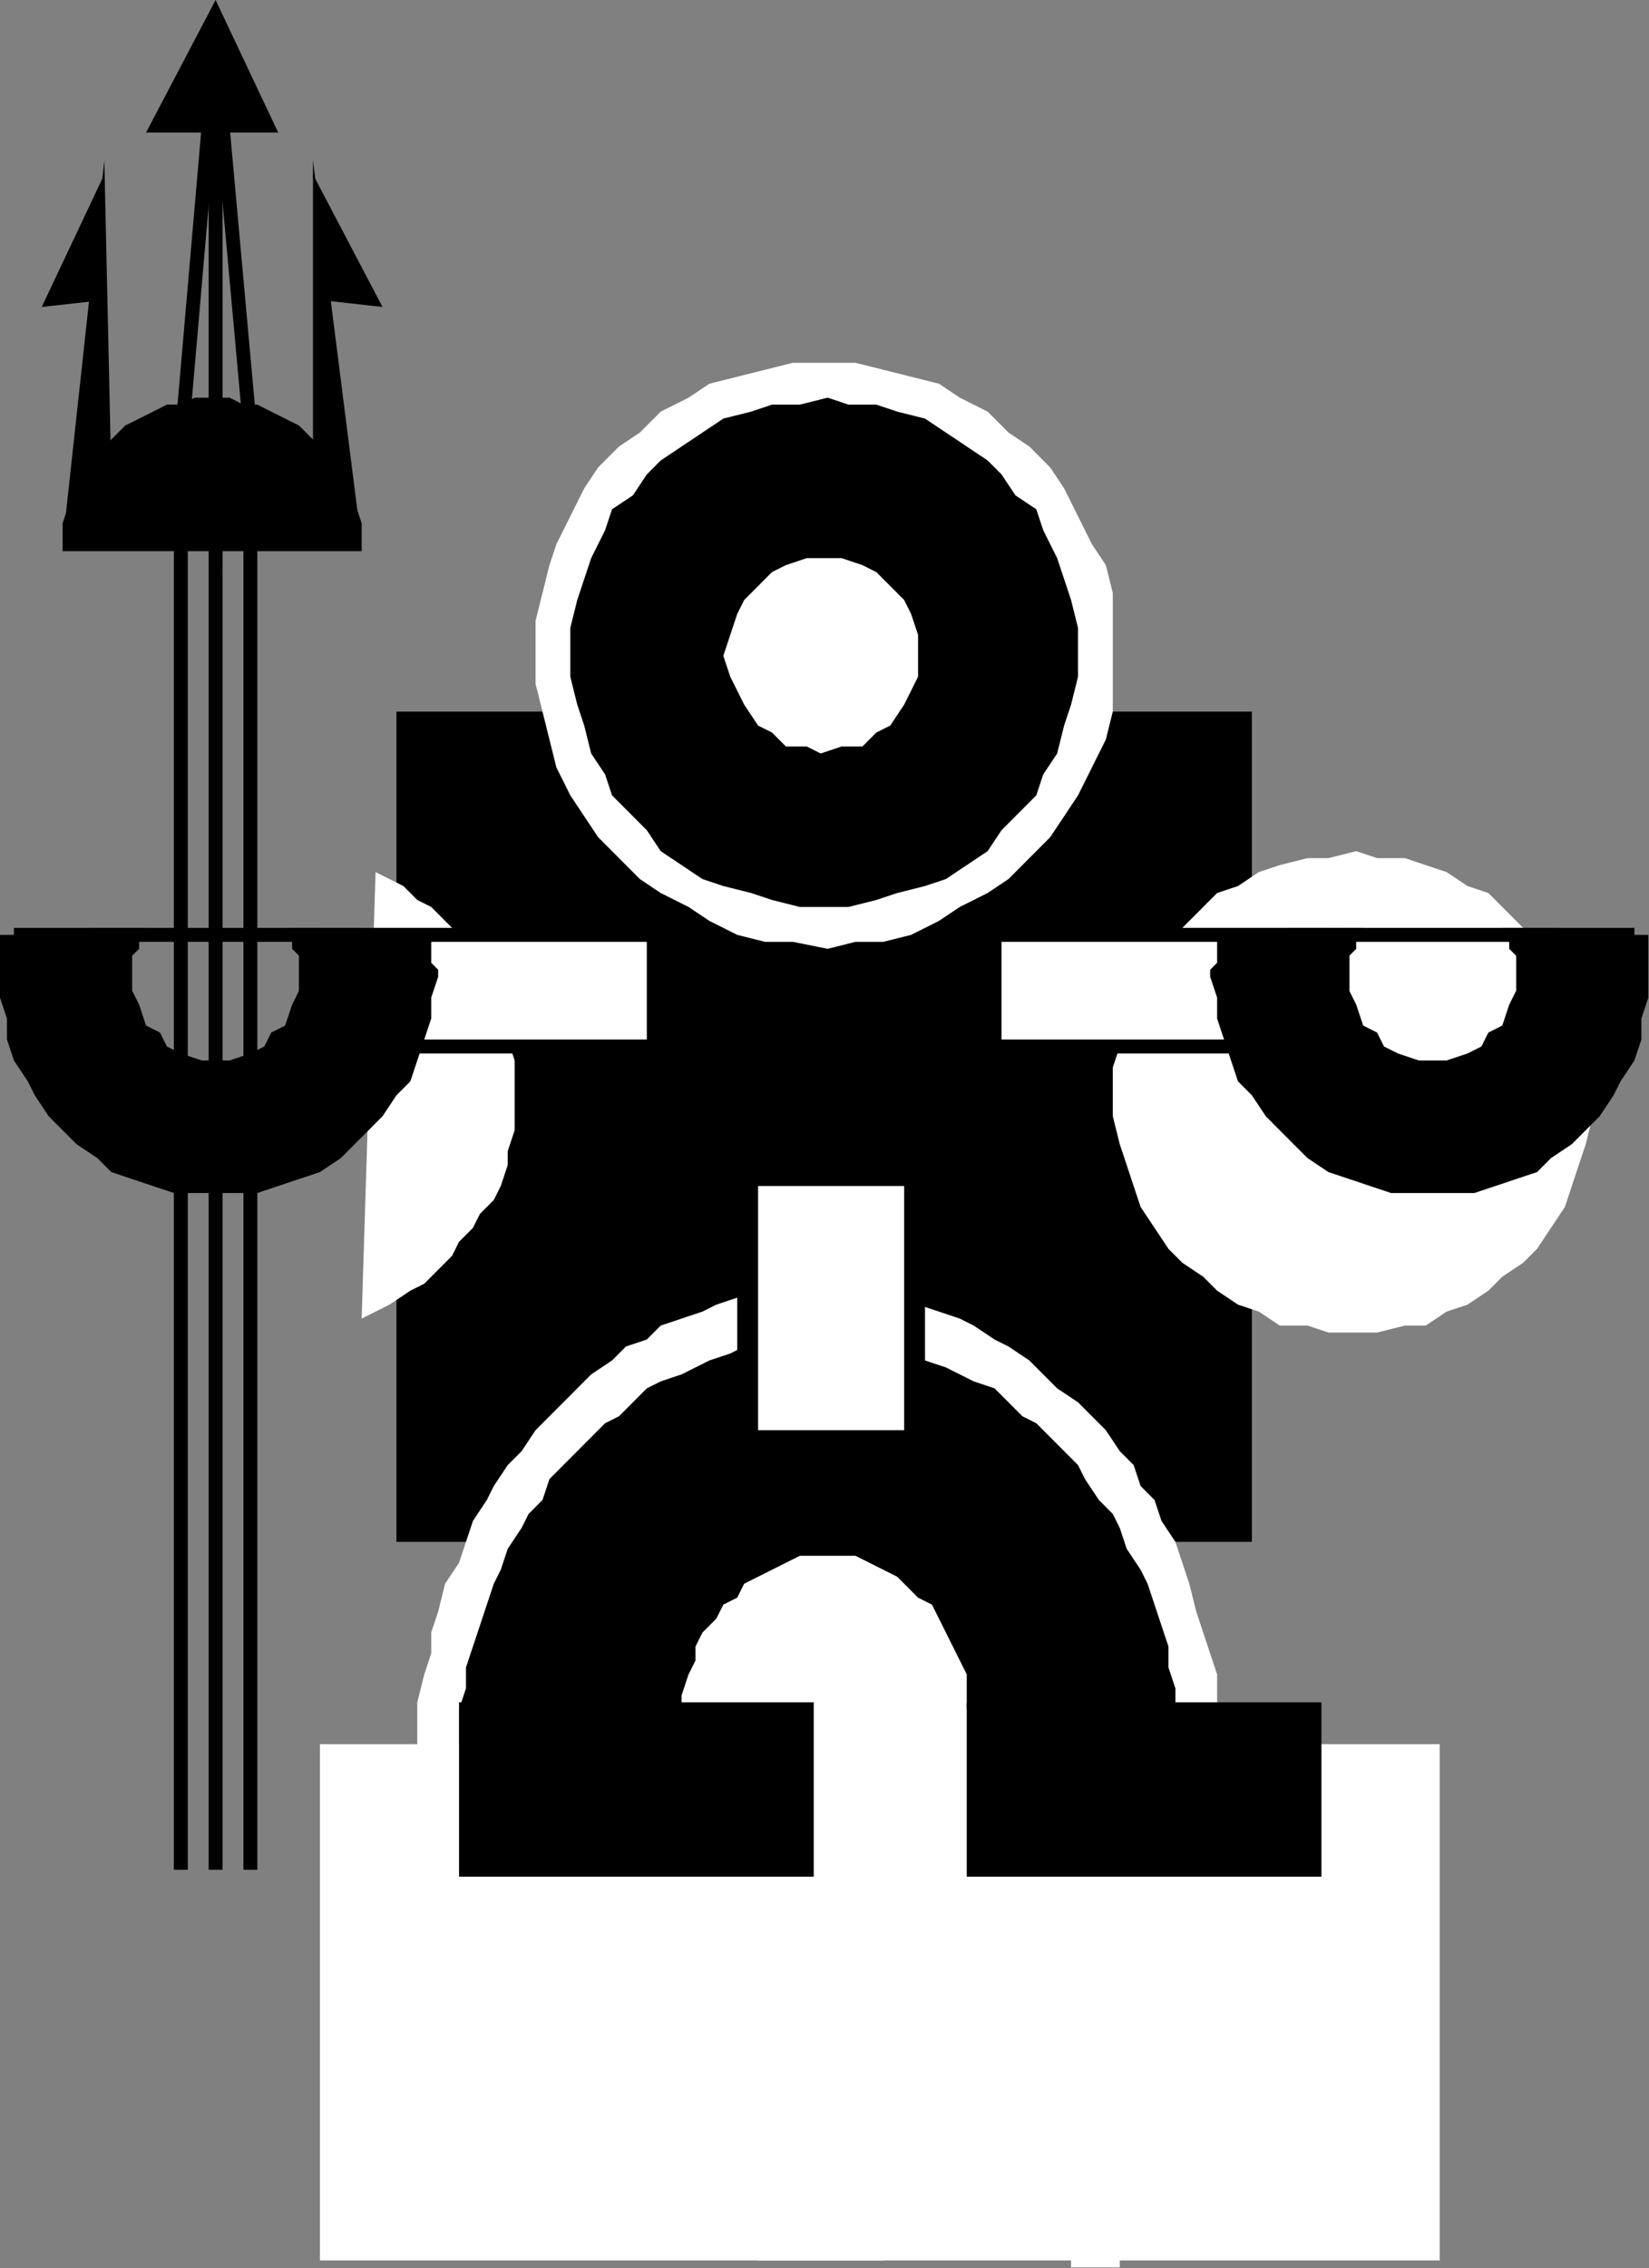 <?xml version="1.0" encoding="UTF-8" standalone="no"?>
<svg
   xmlns:dc="http://purl.org/dc/elements/1.1/"
   xmlns:cc="http://creativecommons.org/ns#"
   xmlns:rdf="http://www.w3.org/1999/02/22-rdf-syntax-ns#"
   xmlns:svg="http://www.w3.org/2000/svg"
   xmlns="http://www.w3.org/2000/svg"
   xmlns:sodipodi="http://sodipodi.sourceforge.net/DTD/sodipodi-0.dtd"
   xmlns:inkscape="http://www.inkscape.org/namespaces/inkscape"
   version="1.0"
   width="62.611mm"
   height="86.081mm"
   id="svg93"
   sodipodi:docname="FSA05601.WMF">
  <rect width="100%" height="100%" fill="#808080" stroke="none"/>
  <sodipodi:namedview
     pagecolor="#ffffff"
     bordercolor="#666666"
     borderopacity="1"
     objecttolerance="10"
     gridtolerance="10"
     guidetolerance="10"
     inkscape:pageopacity="0"
     inkscape:pageshadow="2"
     inkscape:window-width="640"
     inkscape:window-height="480"
     id="namedview95" />
  <defs
     id="defs3">
    <pattern
       id="WMFhbasepattern"
       patternUnits="userSpaceOnUse"
       width="6"
       height="6"
       x="0"
       y="0" />
  </defs>
  <path
     style="fill:#000000;fill-rule:nonzero;fill-opacity:1;stroke:none;"
     d="  M 26.948,64.049   L 26.948,64.049   L 30.94,18.014   L 28.944,18.014   L 24.952,64.049   L 24.952,64.049   L 24.952,64.049   L 24.952,64.049   L 24.952,64.049  z "
     id="path5" />
  <path
     style="fill:#000000;fill-rule:nonzero;fill-opacity:1;stroke:none;"
     d="  M 25.95,268.204   L 26.948,268.204   L 26.948,64.049   L 24.952,64.049   L 24.952,268.204   L 25.95,268.204  z "
     id="path7" />
  <path
     style="fill:#000000;fill-rule:nonzero;fill-opacity:1;stroke:none;"
     d="  M 31.938,82.063   L 31.938,82.063   L 31.938,79.06   L 31.938,76.058   L 31.938,74.056   L 31.938,71.054   L 31.938,69.053   L 31.938,67.051   L 31.938,65.05   L 31.938,63.048   L 31.938,61.047   L 31.938,59.045   L 31.938,57.043   L 31.938,56.043   L 31.938,54.041   L 31.938,52.04   L 31.938,51.039   L 31.938,49.037   L 31.938,47.036   L 31.938,46.035   L 31.938,44.034   L 31.938,43.033   L 31.938,41.031   L 31.938,39.03   L 31.938,38.029   L 31.938,36.027   L 31.938,34.026   L 31.938,32.024   L 31.938,30.023   L 31.938,28.021   L 31.938,26.02   L 31.938,23.018   L 31.938,21.016   L 31.938,18.014   L 29.942,18.014   L 29.942,21.016   L 29.942,23.018   L 29.942,26.02   L 29.942,28.021   L 29.942,30.023   L 29.942,32.024   L 29.942,34.026   L 29.942,36.027   L 29.942,38.029   L 29.942,39.03   L 29.942,41.031   L 29.942,43.033   L 29.942,44.034   L 29.942,46.035   L 29.942,47.036   L 29.942,49.037   L 29.942,51.039   L 29.942,52.04   L 29.942,54.041   L 29.942,56.043   L 29.942,57.043   L 29.942,59.045   L 29.942,61.047   L 29.942,63.048   L 29.942,65.05   L 29.942,67.051   L 29.942,69.053   L 29.942,71.054   L 29.942,74.056   L 29.942,76.058   L 29.942,79.06   L 29.942,82.063   L 29.942,82.063  z "
     id="path9" />
  <path
     style="fill:#000000;fill-rule:nonzero;fill-opacity:1;stroke:none;"
     d="  M 31.938,268.204   L 31.938,256.195   L 31.938,245.187   L 31.938,235.179   L 31.938,225.172   L 31.938,216.165   L 31.938,207.158   L 31.938,199.152   L 31.938,191.146   L 31.938,184.14   L 31.938,178.136   L 31.938,171.13   L 31.938,165.126   L 31.938,160.122   L 31.938,155.118   L 31.938,150.114   L 31.938,145.111   L 31.938,140.107   L 31.938,136.104   L 31.938,132.101   L 31.938,128.098   L 31.938,124.095   L 31.938,120.092   L 31.938,117.089   L 31.938,113.086   L 31.938,110.084   L 31.938,106.081   L 31.938,102.078   L 31.938,99.076   L 31.938,95.072   L 31.938,91.069   L 31.938,86.066   L 31.938,82.063   L 29.942,82.063   L 29.942,86.066   L 29.942,91.069   L 29.942,95.072   L 29.942,99.076   L 29.942,102.078   L 29.942,106.081   L 29.942,110.084   L 29.942,113.086   L 29.942,117.089   L 29.942,120.092   L 29.942,124.095   L 29.942,128.098   L 29.942,132.101   L 29.942,136.104   L 29.942,140.107   L 29.942,145.111   L 29.942,150.114   L 29.942,155.118   L 29.942,160.122   L 29.942,165.126   L 29.942,171.13   L 29.942,178.136   L 29.942,184.14   L 29.942,191.146   L 29.942,199.152   L 29.942,207.158   L 29.942,216.165   L 29.942,225.172   L 29.942,235.179   L 29.942,245.187   L 29.942,256.195   L 29.942,268.204  z "
     id="path11" />
  <path
     style="fill:#000000;fill-rule:nonzero;fill-opacity:1;stroke:none;"
     d="  M 36.929,62.047   L 36.929,62.047   L 32.937,18.014   L 30.94,18.014   L 34.933,62.047   L 34.933,62.047   L 36.929,62.047   L 36.929,62.047   L 36.929,62.047  z "
     id="path13" />
  <path
     style="fill:#000000;fill-rule:nonzero;fill-opacity:1;stroke:none;"
     d="  M 35.931,268.204   L 36.929,268.204   L 36.929,62.047   L 34.933,62.047   L 34.933,268.204   L 35.931,268.204  z "
     id="path15" />
  <path
     style="fill:#000000;fill-rule:evenodd;fill-opacity:1;stroke:none;"
     d="  M 56.89,102.078   L 179.654,102.078   L 179.654,221.169   L 56.89,221.169   L 56.89,102.078  z "
     id="path17" />
  <path
     style="fill:#ffffff;fill-rule:evenodd;fill-opacity:1;stroke:none;"
     d="  M 118.771,52.04   L 122.763,52.04   L 126.756,53.04   L 130.748,54.041   L 134.74,55.042   L 137.734,57.043   L 141.727,59.045   L 144.721,62.047   L 147.715,64.049   L 150.709,67.051   L 152.706,70.053   L 154.702,74.056   L 156.698,78.06   L 158.694,81.062   L 159.692,85.065   L 159.692,89.068   L 159.692,94.072   L 159.692,98.075   L 159.692,102.078   L 158.694,106.081   L 156.698,110.084   L 154.702,114.087   L 152.706,117.089   L 150.709,120.092   L 147.715,123.094   L 144.721,126.096   L 141.727,128.098   L 137.734,130.099   L 134.74,132.101   L 130.748,134.102   L 126.756,135.103   L 122.763,135.103   L 118.771,136.104   L 113.781,135.103   L 109.788,135.103   L 105.796,134.102   L 101.804,132.101   L 98.81,130.099   L 94.817,128.098   L 91.823,126.096   L 88.829,123.094   L 85.835,120.092   L 83.838,117.089   L 81.842,114.087   L 79.846,110.084   L 78.848,106.081   L 77.85,102.078   L 76.852,98.075   L 76.852,94.072   L 76.852,89.068   L 77.85,85.065   L 78.848,81.062   L 79.846,78.06   L 81.842,74.056   L 83.838,70.053   L 85.835,67.051   L 88.829,64.049   L 91.823,62.047   L 94.817,59.045   L 98.81,57.043   L 101.804,55.042   L 105.796,54.041   L 109.788,53.04   L 113.781,52.04   L 118.771,52.04  z "
     id="path19" />
  <path
     style="fill:#ffffff;fill-rule:evenodd;fill-opacity:1;stroke:none;"
     d="  M 228.559,157.12   L 228.559,160.122   L 227.561,164.125   L 226.563,167.127   L 225.565,170.13   L 224.567,173.132   L 222.571,176.134   L 220.575,179.137   L 218.579,181.138   L 215.584,183.14   L 213.588,185.141   L 210.594,187.143   L 207.6,188.143   L 204.606,190.145   L 201.611,190.145   L 197.619,191.146   L 194.625,191.146   L 190.633,191.146   L 187.638,190.145   L 183.646,190.145   L 180.652,188.143   L 177.658,187.143   L 174.663,185.141   L 172.667,183.14   L 169.673,181.138   L 167.677,179.137   L 165.681,176.134   L 163.684,173.132   L 162.686,170.13   L 161.688,167.127   L 160.69,164.125   L 159.692,160.122   L 159.692,157.12   L 159.692,153.117   L 160.69,150.114   L 161.688,147.112   L 162.686,144.11   L 163.684,140.107   L 165.681,138.105   L 167.677,135.103   L 169.673,133.101   L 172.667,130.099   L 174.663,128.098   L 177.658,127.097   L 180.652,125.095   L 183.646,124.095   L 187.638,123.094   L 190.633,123.094   L 194.625,122.093   L 197.619,123.094   L 201.611,123.094   L 204.606,124.095   L 207.6,125.095   L 210.594,127.097   L 213.588,128.098   L 215.584,130.099   L 218.579,133.101   L 220.575,135.103   L 222.571,138.105   L 224.567,140.107   L 225.565,144.11   L 226.563,147.112   L 227.561,150.114   L 228.559,153.117   L 228.559,157.12  z "
     id="path21" />
  <path
     style="fill:#ffffff;fill-rule:evenodd;fill-opacity:1;stroke:none;"
     d="  M 73.858,157.12   L 73.858,159.121   L 73.858,162.124   L 72.86,165.126   L 72.86,167.127   L 71.861,170.13   L 70.863,172.131   L 68.867,174.133   L 67.869,176.134   L 65.873,178.136   L 64.875,180.137   L 62.879,182.139   L 60.883,184.14   L 58.886,185.141   L 55.892,187.143   L 53.896,188.143   L 51.9,189.144   L 53.896,125.095   L 55.892,126.096   L 57.888,127.097   L 59.885,129.098   L 61.881,130.099   L 63.877,132.101   L 65.873,134.102   L 66.871,136.104   L 68.867,138.105   L 69.865,140.107   L 70.863,142.108   L 71.861,144.11   L 72.86,147.112   L 72.86,149.114   L 73.858,152.116   L 73.858,154.118   L 73.858,157.12  z "
     id="path23" />
  <path
     style="fill:#000000;fill-rule:evenodd;fill-opacity:1;stroke:none;"
     d="  M 118.771,57.043   L 121.765,58.044   L 125.758,58.044   L 128.752,59.045   L 132.744,60.046   L 135.738,62.047   L 138.733,64.049   L 141.727,66.05   L 143.723,68.052   L 145.719,71.054   L 148.713,73.056   L 149.711,76.058   L 151.708,80.061   L 152.706,83.063   L 153.704,86.066   L 154.702,90.069   L 154.702,94.072   L 154.702,97.074   L 153.704,101.077   L 152.706,104.079   L 151.708,108.082   L 149.711,111.085   L 148.713,114.087   L 145.719,117.089   L 143.723,119.091   L 141.727,122.093   L 138.733,124.095   L 135.738,126.096   L 132.744,127.097   L 128.752,128.098   L 125.758,129.098   L 121.765,130.099   L 118.771,130.099   L 114.779,130.099   L 110.786,129.098   L 107.792,128.098   L 103.8,127.097   L 100.806,126.096   L 97.811,124.095   L 94.817,122.093   L 92.821,119.091   L 90.825,117.089   L 87.831,114.087   L 86.833,111.085   L 84.836,108.082   L 83.838,104.079   L 82.84,101.077   L 81.842,97.074   L 81.842,94.072   L 81.842,90.069   L 82.84,86.066   L 83.838,83.063   L 84.836,80.061   L 86.833,76.058   L 87.831,73.056   L 90.825,71.054   L 92.821,68.052   L 94.817,66.05   L 97.811,64.049   L 100.806,62.047   L 103.8,60.046   L 107.792,59.045   L 110.786,58.044   L 114.779,58.044   L 118.771,57.043  z "
     id="path25" />
  <path
     style="fill:#ffffff;fill-rule:evenodd;fill-opacity:1;stroke:none;"
     d="  M 117.773,185.141   L 120.767,185.141   L 123.761,185.141   L 126.756,185.141   L 128.752,186.142   L 131.746,187.143   L 134.74,188.143   L 137.734,189.144   L 139.731,190.145   L 142.725,192.147   L 144.721,193.147   L 147.715,195.149   L 149.711,197.15   L 151.708,199.152   L 154.702,201.153   L 156.698,203.155   L 158.694,205.156   L 160.69,208.159   L 162.686,210.16   L 163.684,213.163   L 165.681,215.164   L 166.679,218.166   L 168.675,221.169   L 169.673,224.171   L 170.671,227.173   L 171.669,231.176   L 172.667,234.179   L 173.665,237.181   L 174.663,240.183   L 174.663,244.186   L 175.661,247.188   L 175.661,251.192   L 175.661,254.194   L 175.661,258.197   L 175.661,262.2   L 174.663,265.202   L 174.663,268.204   L 173.665,272.208   L 172.667,275.21   L 171.669,278.212   L 170.671,282.215   L 169.673,285.217   L 168.675,288.22   L 166.679,291.222   L 165.681,294.224   L 163.684,296.226   L 162.686,299.228   L 160.69,301.23   L 158.694,304.232   L 156.698,306.233   L 154.702,308.235   L 151.708,310.237   L 149.711,312.238   L 147.715,314.24   L 144.721,316.241   L 142.725,317.242   L 139.731,319.243   L 137.734,320.244   L 134.74,321.245   L 131.746,322.246   L 128.752,323.246   L 126.756,324.247   L 123.761,324.247   L 120.767,324.247   L 117.773,324.247   L 114.779,324.247   L 111.785,324.247   L 108.79,324.247   L 105.796,323.246   L 102.802,322.246   L 100.806,321.245   L 97.811,320.244   L 94.817,319.243   L 92.821,317.242   L 89.827,316.241   L 87.831,314.24   L 84.836,312.238   L 82.84,310.237   L 80.844,308.235   L 78.848,306.233   L 76.852,304.232   L 74.856,301.23   L 72.86,299.228   L 70.863,296.226   L 69.865,294.224   L 67.869,291.222   L 66.871,288.22   L 65.873,285.217   L 63.877,282.215   L 62.879,278.212   L 61.881,275.21   L 61.881,272.208   L 60.883,268.204   L 59.885,265.202   L 59.885,262.2   L 59.885,258.197   L 59.885,254.194   L 59.885,251.192   L 59.885,247.188   L 59.885,244.186   L 60.883,240.183   L 61.881,237.181   L 61.881,234.179   L 62.879,231.176   L 63.877,227.173   L 65.873,224.171   L 66.871,221.169   L 67.869,218.166   L 69.865,215.164   L 70.863,213.163   L 72.86,210.16   L 74.856,208.159   L 76.852,205.156   L 78.848,203.155   L 80.844,201.153   L 82.84,199.152   L 84.836,197.15   L 87.831,195.149   L 89.827,193.147   L 92.821,192.147   L 94.817,190.145   L 97.811,189.144   L 100.806,188.143   L 102.802,187.143   L 105.796,186.142   L 108.79,185.141   L 111.785,185.141   L 114.779,185.141   L 117.773,185.141  z "
     id="path27" />
  <path
     style="fill:#000000;fill-rule:evenodd;fill-opacity:1;stroke:none;"
     d="  M 117.773,192.147   L 120.767,192.147   L 122.763,192.147   L 125.758,193.147   L 127.754,193.147   L 130.748,194.148   L 132.744,195.149   L 135.738,196.15   L 137.734,197.15   L 139.731,198.151   L 142.725,199.152   L 144.721,201.153   L 146.717,203.155   L 148.713,204.156   L 150.709,206.157   L 152.706,208.159   L 154.702,210.16   L 155.7,212.162   L 157.696,215.164   L 159.692,217.166   L 160.69,219.167   L 161.688,222.169   L 163.684,225.172   L 164.683,227.173   L 165.681,230.176   L 166.679,233.178   L 167.677,236.18   L 167.677,239.182   L 168.675,242.185   L 168.675,245.187   L 169.673,248.189   L 169.673,251.192   L 169.673,254.194   L 169.673,258.197   L 169.673,261.199   L 168.675,264.201   L 168.675,267.204   L 167.677,270.206   L 167.677,273.208   L 166.679,276.211   L 165.681,279.213   L 164.683,282.215   L 163.684,284.217   L 161.688,287.219   L 160.69,289.221   L 159.692,292.223   L 157.696,294.224   L 155.7,297.227   L 154.702,299.228   L 152.706,301.23   L 150.709,303.231   L 148.713,305.233   L 146.717,306.233   L 144.721,308.235   L 142.725,309.236   L 139.731,311.237   L 137.734,312.238   L 135.738,313.239   L 132.744,314.24   L 130.748,315.24   L 127.754,316.241   L 125.758,316.241   L 122.763,317.242   L 120.767,317.242   L 117.773,317.242   L 114.779,317.242   L 112.783,317.242   L 109.788,316.241   L 106.794,316.241   L 104.798,315.24   L 101.804,314.24   L 99.808,313.239   L 97.811,312.238   L 94.817,311.237   L 92.821,309.236   L 90.825,308.235   L 88.829,306.233   L 86.833,305.233   L 84.836,303.231   L 82.84,301.23   L 80.844,299.228   L 78.848,297.227   L 77.85,294.224   L 75.854,292.223   L 74.856,289.221   L 72.86,287.219   L 71.861,284.217   L 70.863,282.215   L 69.865,279.213   L 68.867,276.211   L 67.869,273.208   L 66.871,270.206   L 66.871,267.204   L 65.873,264.201   L 65.873,261.199   L 65.873,258.197   L 65.873,254.194   L 65.873,251.192   L 65.873,248.189   L 65.873,245.187   L 66.871,242.185   L 66.871,239.182   L 67.869,236.18   L 68.867,233.178   L 69.865,230.176   L 70.863,227.173   L 71.861,225.172   L 72.86,222.169   L 74.856,219.167   L 75.854,217.166   L 77.85,215.164   L 78.848,212.162   L 80.844,210.16   L 82.84,208.159   L 84.836,206.157   L 86.833,204.156   L 88.829,203.155   L 90.825,201.153   L 92.821,199.152   L 94.817,198.151   L 97.811,197.15   L 99.808,196.15   L 101.804,195.149   L 104.798,194.148   L 106.794,193.147   L 109.788,193.147   L 112.783,192.147   L 114.779,192.147   L 117.773,192.147  z "
     id="path29" />
  <path
     style="fill:#ffffff;fill-rule:evenodd;fill-opacity:1;stroke:none;"
     d="  M 117.773,80.061   L 120.767,80.061   L 123.761,81.062   L 125.758,82.063   L 127.754,84.064   L 129.75,86.066   L 130.748,88.067   L 131.746,91.069   L 131.746,94.072   L 131.746,97.074   L 130.748,99.076   L 129.75,101.077   L 127.754,104.079   L 125.758,105.08   L 123.761,107.082   L 120.767,107.082   L 117.773,108.082   L 115.777,107.082   L 112.783,107.082   L 110.786,105.08   L 108.79,104.079   L 106.794,101.077   L 105.796,99.076   L 104.798,97.074   L 103.8,94.072   L 104.798,91.069   L 105.796,88.067   L 106.794,86.066   L 108.79,84.064   L 110.786,82.063   L 112.783,81.062   L 115.777,80.061   L 117.773,80.061  z "
     id="path31" />
  <path
     style="fill:#ffffff;fill-rule:evenodd;fill-opacity:1;stroke:none;"
     d="  M 118.771,223.17   L 120.767,223.17   L 122.763,223.17   L 124.759,224.171   L 126.756,225.172   L 128.752,226.172   L 129.75,227.173   L 131.746,229.175   L 133.742,230.176   L 134.74,232.177   L 135.738,234.179   L 136.736,236.18   L 137.734,238.182   L 138.733,240.183   L 138.733,243.185   L 138.733,245.187   L 139.731,248.189   L 138.733,250.191   L 138.733,253.193   L 138.733,255.195   L 137.734,258.197   L 136.736,260.198   L 135.738,262.2   L 134.74,264.201   L 133.742,266.203   L 131.746,267.204   L 129.75,269.205   L 128.752,270.206   L 126.756,271.207   L 124.759,272.208   L 122.763,272.208   L 120.767,273.208   L 118.771,273.208   L 116.775,273.208   L 114.779,272.208   L 112.783,272.208   L 110.786,271.207   L 108.79,270.206   L 106.794,269.205   L 105.796,267.204   L 103.8,266.203   L 102.802,264.201   L 100.806,262.2   L 99.808,260.198   L 99.808,258.197   L 98.81,255.195   L 97.811,253.193   L 97.811,250.191   L 97.811,248.189   L 97.811,245.187   L 97.811,243.185   L 98.81,240.183   L 99.808,238.182   L 99.808,236.18   L 100.806,234.179   L 102.802,232.177   L 103.8,230.176   L 105.796,229.175   L 106.794,227.173   L 108.79,226.172   L 110.786,225.172   L 112.783,224.171   L 114.779,223.17   L 116.775,223.17   L 118.771,223.17  z "
     id="path33" />
  <path
     style="fill:#ffffff;fill-rule:evenodd;fill-opacity:1;stroke:none;"
     d="  M 45.911,250.191   L 206.602,250.191   L 206.602,324.247   L 45.911,324.247   L 45.911,250.191  z "
     id="path35" />
  <path
     style="fill:#000000;fill-rule:nonzero;fill-opacity:1;stroke:none;"
     d="  M 42.917,135.103   L 44.913,133.101   L 92.821,133.101   L 92.821,137.105   L 44.913,137.105   L 46.91,135.103   L 42.917,135.103   L 42.917,133.101   L 44.913,133.101  z "
     id="path37" />
  <path
     style="fill:#000000;fill-rule:nonzero;fill-opacity:1;stroke:none;"
     d="  M 44.913,151.115   L 42.917,149.114   L 42.917,135.103   L 46.91,135.103   L 46.91,149.114   L 44.913,147.112   L 44.913,151.115   L 42.917,151.115   L 42.917,149.114  z "
     id="path39" />
  <path
     style="fill:#000000;fill-rule:nonzero;fill-opacity:1;stroke:none;"
     d="  M 94.817,149.114   L 92.821,151.115   L 44.913,151.115   L 44.913,147.112   L 92.821,147.112   L 90.825,149.114   L 94.817,149.114   L 94.817,151.115   L 92.821,151.115  z "
     id="path41" />
  <path
     style="fill:#000000;fill-rule:nonzero;fill-opacity:1;stroke:none;"
     d="  M 92.821,133.101   L 94.817,135.103   L 94.817,149.114   L 90.825,149.114   L 90.825,135.103   L 92.821,137.105   L 92.821,133.101   L 94.817,133.101   L 94.817,135.103  z "
     id="path43" />
  <path
     style="fill:#ffffff;fill-rule:evenodd;fill-opacity:1;stroke:none;"
     d="  M 92.821,135.103   L 44.913,135.103   L 44.913,149.114   L 92.821,149.114   L 92.821,135.103  z "
     id="path45" />
  <path
     style="fill:#000000;fill-rule:nonzero;fill-opacity:1;stroke:none;"
     d="  M 193.627,135.103   L 191.631,133.101   L 143.723,133.101   L 143.723,137.105   L 191.631,137.105   L 189.634,135.103   L 193.627,135.103   L 193.627,133.101   L 191.631,133.101  z "
     id="path47" />
  <path
     style="fill:#000000;fill-rule:nonzero;fill-opacity:1;stroke:none;"
     d="  M 191.631,151.115   L 193.627,149.114   L 193.627,135.103   L 189.634,135.103   L 189.634,149.114   L 191.631,147.112   L 191.631,151.115   L 193.627,151.115   L 193.627,149.114  z "
     id="path49" />
  <path
     style="fill:#000000;fill-rule:nonzero;fill-opacity:1;stroke:none;"
     d="  M 141.727,149.114   L 143.723,151.115   L 191.631,151.115   L 191.631,147.112   L 143.723,147.112   L 145.719,149.114   L 141.727,149.114   L 141.727,151.115   L 143.723,151.115  z "
     id="path51" />
  <path
     style="fill:#000000;fill-rule:nonzero;fill-opacity:1;stroke:none;"
     d="  M 143.723,133.101   L 141.727,135.103   L 141.727,149.114   L 145.719,149.114   L 145.719,135.103   L 143.723,137.105   L 143.723,133.101   L 141.727,133.101   L 141.727,135.103  z "
     id="path53" />
  <path
     style="fill:#ffffff;fill-rule:evenodd;fill-opacity:1;stroke:none;"
     d="  M 143.723,135.103   L 191.631,135.103   L 191.631,149.114   L 143.723,149.114   L 143.723,135.103  z "
     id="path55" />
  <path
     style="fill:#000000;fill-rule:nonzero;fill-opacity:1;stroke:none;"
     d="  M 129.75,206.157   L 132.744,205.156   L 132.744,170.13   L 126.756,170.13   L 126.756,205.156   L 129.75,203.155   L 129.75,206.157   L 132.744,206.157   L 132.744,205.156  z "
     id="path57" />
  <path
     style="fill:#000000;fill-rule:nonzero;fill-opacity:1;stroke:none;"
     d="  M 105.796,205.156   L 108.79,206.157   L 129.75,206.157   L 129.75,203.155   L 108.79,203.155   L 111.785,205.156   L 105.796,205.156   L 105.796,206.157   L 108.79,206.157  z "
     id="path59" />
  <path
     style="fill:#000000;fill-rule:nonzero;fill-opacity:1;stroke:none;"
     d="  M 108.79,169.129   L 105.796,170.13   L 105.796,205.156   L 111.785,205.156   L 111.785,170.13   L 108.79,172.131   L 108.79,169.129   L 105.796,169.129   L 105.796,170.13  z "
     id="path61" />
  <path
     style="fill:#000000;fill-rule:nonzero;fill-opacity:1;stroke:none;"
     d="  M 132.744,170.13   L 129.75,169.129   L 108.79,169.129   L 108.79,172.131   L 129.75,172.131   L 126.756,170.13   L 132.744,170.13   L 132.744,169.129   L 129.75,169.129  z "
     id="path63" />
  <path
     style="fill:#ffffff;fill-rule:evenodd;fill-opacity:1;stroke:none;"
     d="  M 129.75,170.13   L 129.75,205.156   L 108.79,205.156   L 108.79,170.13   L 129.75,170.13  z "
     id="path65" />
  <path
     style="fill:#000000;fill-rule:evenodd;fill-opacity:1;stroke:none;"
     d="  M 65.873,244.186   L 116.775,244.186   L 116.775,269.205   L 65.873,269.205   L 65.873,244.186  z "
     id="path67" />
  <path
     style="fill:#000000;fill-rule:evenodd;fill-opacity:1;stroke:none;"
     d="  M 138.733,244.186   L 189.634,244.186   L 189.634,269.205   L 138.733,269.205   L 138.733,244.186  z "
     id="path69" />
  <path
     style="fill:#000000;fill-rule:evenodd;fill-opacity:1;stroke:none;"
     d="  M 40.921,133.101   L 40.921,134.102   L 41.919,135.103   L 41.919,135.103   L 41.919,136.104   L 42.917,137.105   L 42.917,138.105   L 42.917,139.106   L 42.917,140.107   L 42.917,142.108   L 41.919,144.11   L 40.921,147.112   L 38.925,148.113   L 37.927,150.114   L 35.931,151.115   L 32.937,152.116   L 30.94,152.116   L 28.944,152.116   L 25.95,151.115   L 23.954,150.114   L 22.956,148.113   L 20.96,147.112   L 19.962,144.11   L 18.963,142.108   L 18.963,140.107   L 18.963,139.106   L 18.963,138.105   L 18.963,137.105   L 19.962,136.104   L 19.962,135.103   L 19.962,135.103   L 20.96,134.102   L 20.96,133.101   L 20.96,133.101   L 19.962,133.101   L 18.963,133.101   L 17.965,133.101   L 15.969,133.101   L 14.971,133.101   L 12.975,133.101   L 10.979,134.102   L 8.983,134.102   L 6.987,134.102   L 4.99,134.102   L 3.992,134.102   L 1.996,134.102   L 0.998,134.102   L 0.998,134.102   L 0,134.102   L 0,134.102   L 0,135.103   L 0,136.104   L 0,137.105   L 0,137.105   L 0,138.105   L 0,139.106   L 0,140.107   L 0,143.109   L 0.998,146.111   L 0.998,149.114   L 1.996,152.116   L 3.992,155.118   L 4.99,157.12   L 6.987,160.122   L 8.983,162.124   L 10.979,164.125   L 13.973,166.127   L 15.969,168.128   L 18.963,169.129   L 21.958,170.13   L 24.952,171.13   L 27.946,171.13   L 30.94,171.13   L 33.935,171.13   L 36.929,171.13   L 39.923,170.13   L 42.917,169.129   L 45.911,168.128   L 48.906,166.127   L 50.902,164.125   L 52.898,162.124   L 54.894,160.122   L 56.89,157.12   L 58.886,155.118   L 59.885,152.116   L 60.883,149.114   L 61.881,146.111   L 61.881,143.109   L 62.879,140.107   L 62.879,139.106   L 61.881,138.105   L 61.881,138.105   L 61.881,137.105   L 61.881,136.104   L 61.881,136.104   L 61.881,135.103   L 61.881,134.102   L 61.881,134.102   L 60.883,134.102   L 59.885,134.102   L 58.886,134.102   L 56.89,134.102   L 54.894,134.102   L 53.896,134.102   L 51.9,134.102   L 49.904,134.102   L 47.908,134.102   L 45.911,133.101   L 43.915,133.101   L 42.917,133.101   L 41.919,133.101   L 40.921,133.101   L 40.921,133.101  z "
     id="path71" />
  <path
     style="fill:#000000;fill-rule:evenodd;fill-opacity:1;stroke:none;"
     d="  M 195.623,133.101   L 195.623,134.102   L 194.625,135.103   L 194.625,135.103   L 194.625,136.104   L 193.627,137.105   L 193.627,138.105   L 193.627,139.106   L 193.627,140.107   L 193.627,142.108   L 194.625,144.11   L 195.623,147.112   L 197.619,148.113   L 198.617,150.114   L 200.613,151.115   L 203.607,152.116   L 205.604,152.116   L 207.6,152.116   L 210.594,151.115   L 212.59,150.114   L 213.588,148.113   L 215.584,147.112   L 216.582,144.11   L 217.581,142.108   L 217.581,140.107   L 217.581,139.106   L 217.581,138.105   L 217.581,137.105   L 216.582,136.104   L 216.582,135.103   L 216.582,135.103   L 215.584,134.102   L 215.584,133.101   L 215.584,133.101   L 216.582,133.101   L 217.581,133.101   L 218.579,133.101   L 220.575,133.101   L 221.573,133.101   L 223.569,133.101   L 225.565,134.102   L 227.561,134.102   L 229.557,134.102   L 231.554,134.102   L 232.552,134.102   L 234.548,134.102   L 235.546,134.102   L 235.546,134.102   L 236.544,134.102   L 236.544,134.102   L 236.544,135.103   L 236.544,136.104   L 236.544,137.105   L 236.544,137.105   L 236.544,138.105   L 236.544,139.106   L 236.544,140.107   L 236.544,143.109   L 235.546,146.111   L 235.546,149.114   L 234.548,152.116   L 232.552,155.118   L 231.554,157.12   L 229.557,160.122   L 227.561,162.124   L 225.565,164.125   L 222.571,166.127   L 220.575,168.128   L 217.581,169.129   L 214.586,170.13   L 211.592,171.13   L 208.598,171.13   L 205.604,171.13   L 202.609,171.13   L 199.615,171.13   L 196.621,170.13   L 193.627,169.129   L 190.633,168.128   L 187.638,166.127   L 185.642,164.125   L 183.646,162.124   L 181.65,160.122   L 179.654,157.12   L 177.658,155.118   L 176.659,152.116   L 175.661,149.114   L 174.663,146.111   L 174.663,143.109   L 173.665,140.107   L 173.665,139.106   L 174.663,138.105   L 174.663,138.105   L 174.663,137.105   L 174.663,136.104   L 174.663,136.104   L 174.663,135.103   L 174.663,134.102   L 174.663,134.102   L 175.661,134.102   L 176.659,134.102   L 177.658,134.102   L 179.654,134.102   L 181.65,134.102   L 182.648,134.102   L 184.644,134.102   L 186.64,134.102   L 188.636,134.102   L 190.633,133.101   L 192.629,133.101   L 193.627,133.101   L 194.625,133.101   L 195.623,133.101   L 195.623,133.101  z "
     id="path73" />
  <path
     style="fill:#000000;fill-rule:nonzero;fill-opacity:1;stroke:none;"
     d="  M 1.996,134.102   L 1.996,133.101   L 51.9,133.101   L 51.9,135.103   L 1.996,135.103   L 1.996,134.102  z "
     id="path75" />
  <path
     style="fill:#000000;fill-rule:nonzero;fill-opacity:1;stroke:none;"
     d="  M 234.548,134.102   L 234.548,133.101   L 184.644,133.101   L 184.644,135.103   L 234.548,135.103   L 234.548,134.102  z "
     id="path77" />
  <path
     style="fill:#000000;fill-rule:evenodd;fill-opacity:1;stroke:none;"
     d="  M 8.983,78.06   L 14.971,23.018   L 15.969,68.052   L 8.983,78.06  z "
     id="path79" />
  <path
     style="fill:#000000;fill-rule:evenodd;fill-opacity:1;stroke:none;"
     d="  M 51.9,78.06   L 44.913,23.018   L 44.913,68.052   L 51.9,78.06  z "
     id="path81" />
  <path
     style="fill:#000000;fill-rule:evenodd;fill-opacity:1;stroke:none;"
     d="  M 14.971,25.019   L 5.988,44.034   L 14.971,43.033   L 14.971,25.019  z "
     id="path83" />
  <path
     style="fill:#000000;fill-rule:evenodd;fill-opacity:1;stroke:none;"
     d="  M 30.94,0   L 39.923,19.014   L 29.942,19.014   L 20.96,19.014   L 30.94,0  z "
     id="path85" />
  <path
     style="fill:#000000;fill-rule:evenodd;fill-opacity:1;stroke:none;"
     d="  M 44.913,25.019   L 54.894,44.034   L 45.911,43.033   L 44.913,25.019  z "
     id="path87" />
  <path
     style="fill:#000000;fill-rule:evenodd;fill-opacity:1;stroke:none;"
     d="  M 51.9,79.06   L 51.9,77.059   L 51.9,75.057   L 50.902,72.055   L 49.904,70.053   L 49.904,69.053   L 47.908,67.051   L 46.91,65.05   L 45.911,64.049   L 43.915,62.047   L 42.917,61.047   L 40.921,60.046   L 38.925,59.045   L 36.929,58.044   L 34.933,58.044   L 32.937,57.043   L 29.942,57.043   L 27.946,57.043   L 25.95,58.044   L 23.954,58.044   L 21.958,59.045   L 19.962,60.046   L 17.965,61.047   L 16.967,62.047   L 14.971,64.049   L 13.973,65.05   L 12.975,67.051   L 10.979,69.053   L 10.979,70.053   L 9.981,72.055   L 8.983,75.057   L 8.983,77.059   L 8.983,79.06   L 51.9,79.06  z "
     id="path89" />
  <path
     style="fill:#ffffff;fill-rule:evenodd;fill-opacity:1;stroke:none;"
     d="  M 153.704,272.208   L 160.69,272.208   L 160.69,325.248   L 153.704,325.248   L 153.704,272.208  z "
     id="path91" />
</svg>
